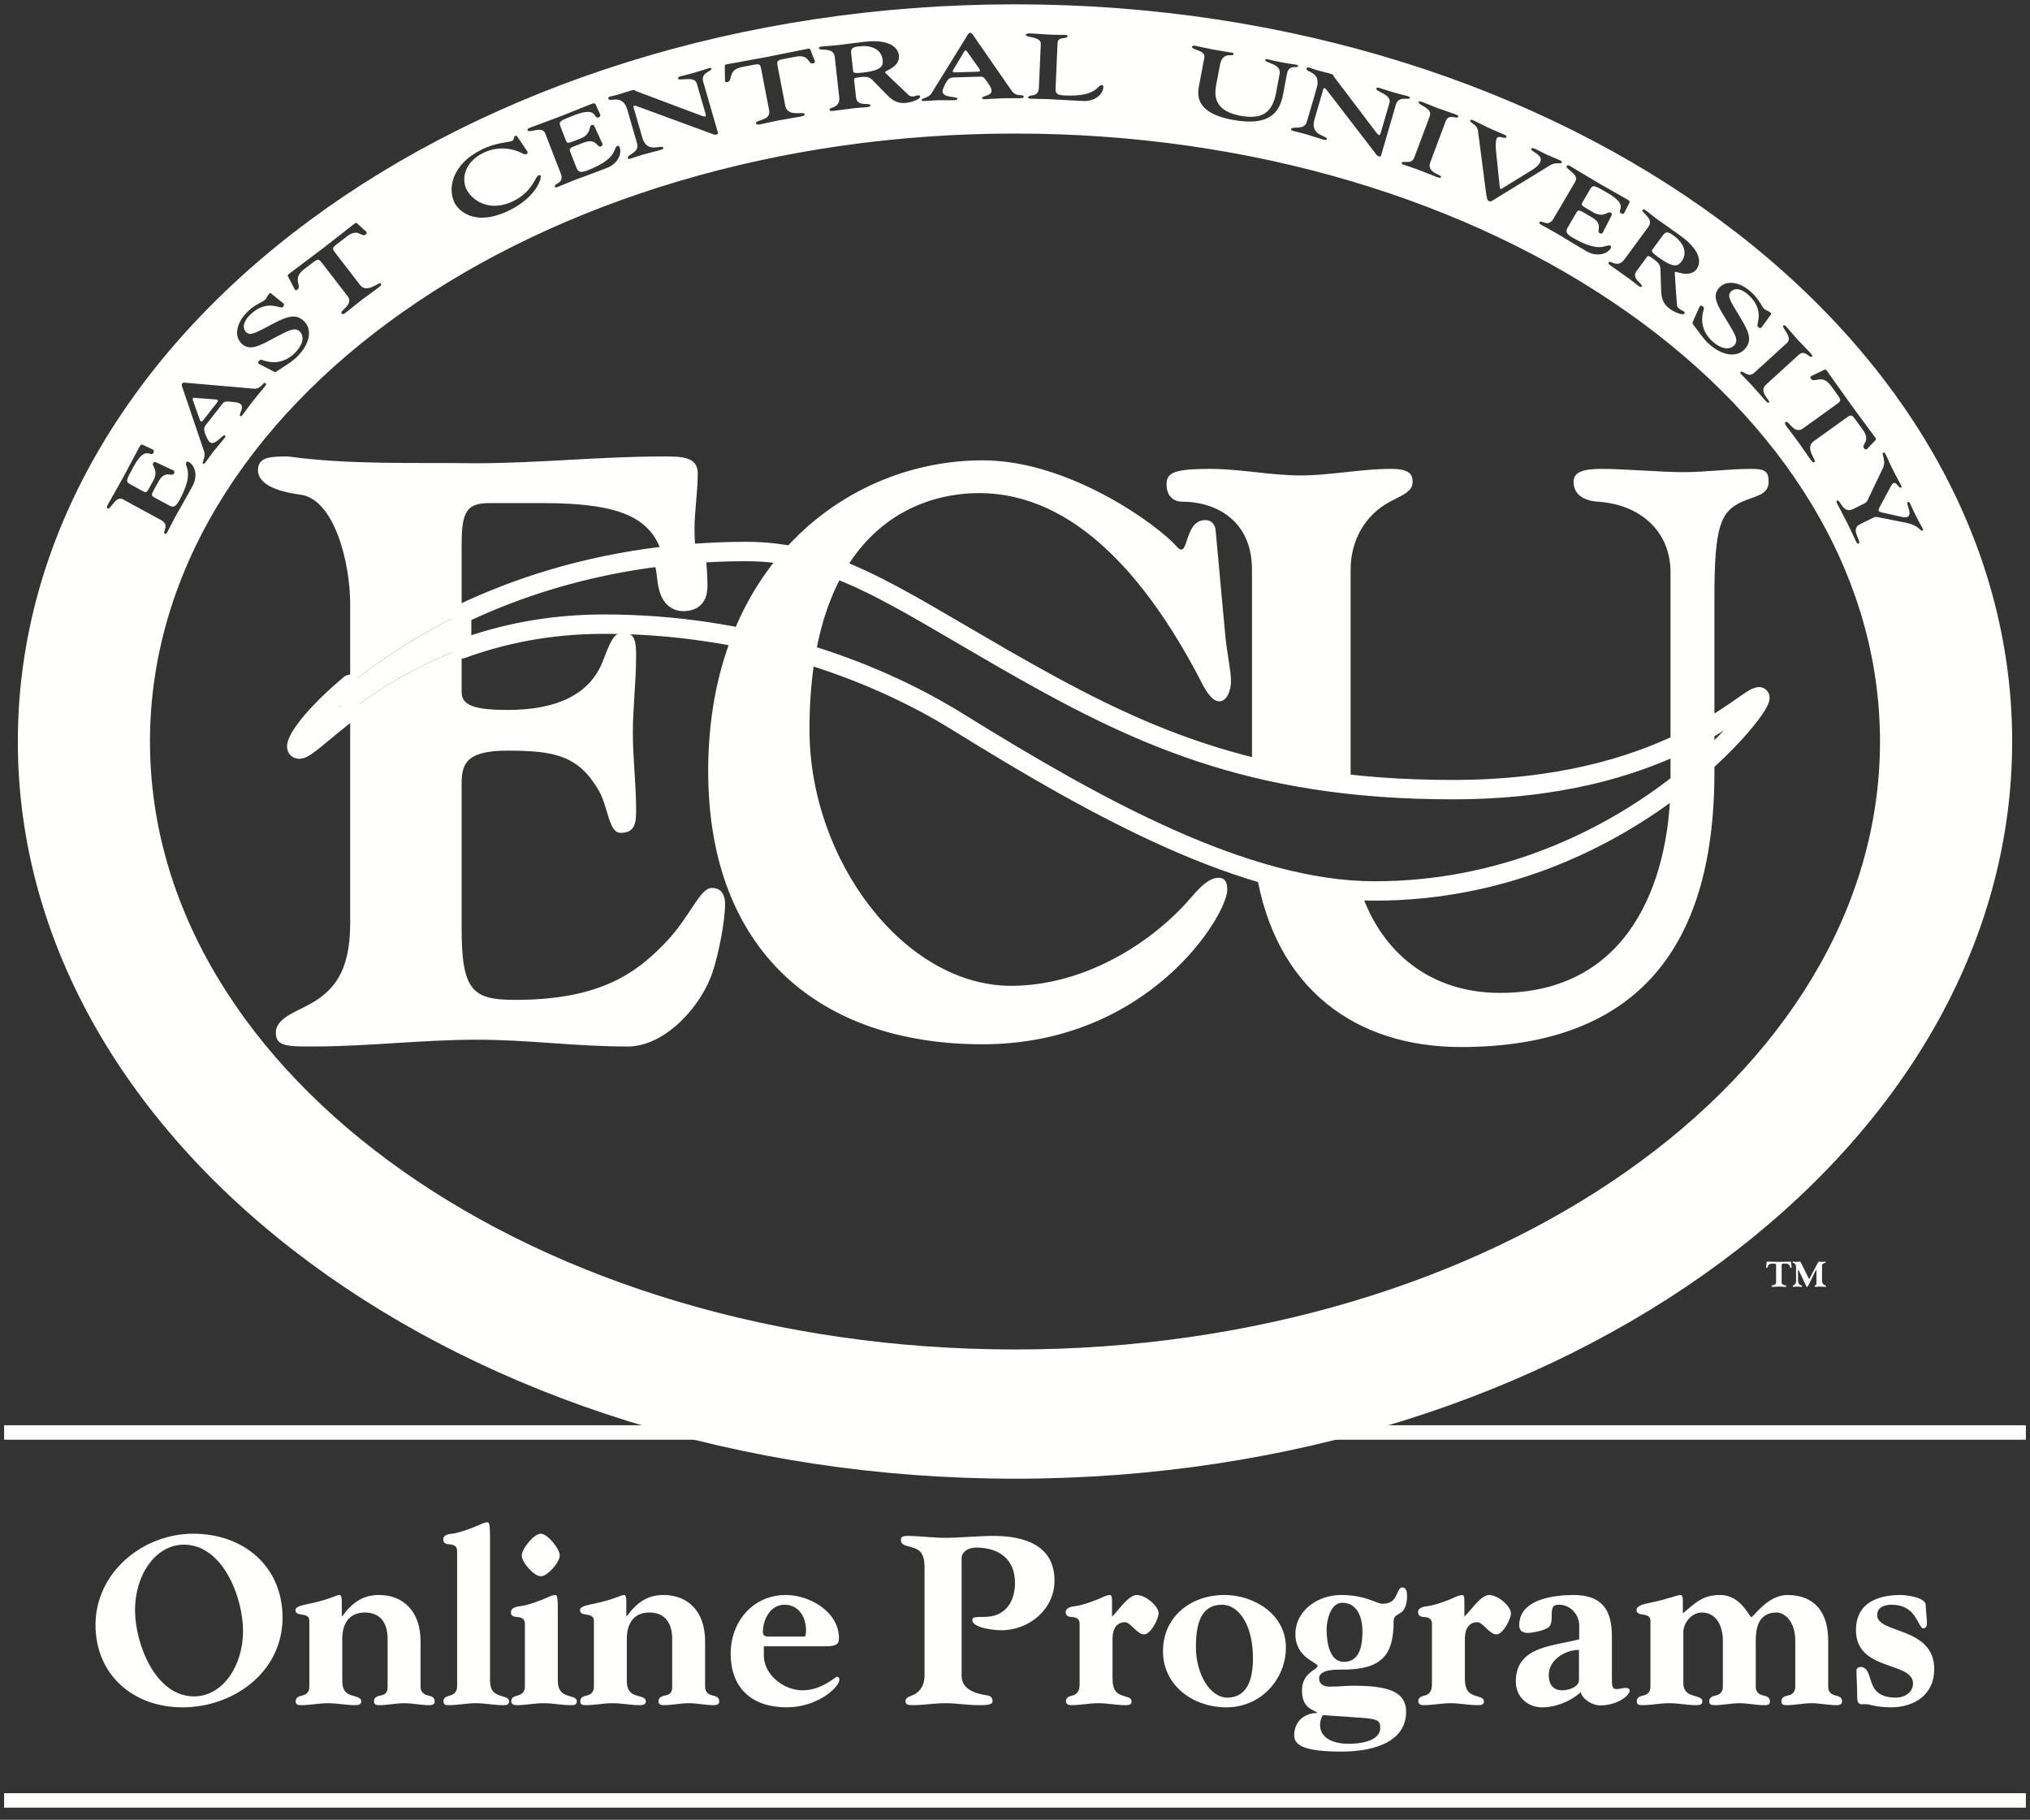 <?xml version="1.0" encoding="UTF-8"?> <svg xmlns="http://www.w3.org/2000/svg" width="135" height="121" viewBox="0 0 135 121"><rect x="0" y="0" width="135" height="121" fill="#333333" stroke="none"/><g fill="none" fill-rule="evenodd"><path fill="#FFFFFE" fill-rule="nonzero" d="M0.274,95.729 L0.274,94.767 L134.726,94.767 L134.726,95.729 L0.274,95.729 Z M0.274,120.194 L0.274,119.231 L134.726,119.231 L134.726,120.194 L0.274,120.194 Z"></path><path fill="#FFFFFE" d="M12.903 112.795C14.817 112.795 16.163 110.758 16.163 108.446 16.163 106.247 14.833 102.706 12.238 102.706 10.324 102.706 8.979 104.743 8.979 107.055 8.979 109.254 10.309 112.795 12.903 112.795zM12.854 101.978C16.179 101.978 18.789 104.129 18.789 107.557 18.789 111.195 15.513 113.523 12.141 113.523 8.817 113.523 6.352 111.324 6.352 108.042 6.352 104.565 9.481 101.978 12.854 101.978L12.854 101.978zM20.572 107.75C20.572 107.476 20.346 107.395 20.119 107.362 19.875 107.33 19.648 107.298 19.648 107.055 19.648 106.861 19.956 106.765 20.264 106.7 20.945 106.554 21.464 106.441 22.113 106.198 22.243 106.15 22.438 106.053 22.599 106.053 22.681 106.053 22.729 106.23 22.729 106.441L22.729 107.459 22.762 107.459C23.459 106.521 24.157 106.053 25.21 106.053 26.816 106.053 27.967 107.136 27.967 109.125L27.967 112.165C27.967 112.52 28.226 112.682 28.454 112.73 28.713 112.779 28.908 112.876 28.908 113.119 28.908 113.28 28.827 113.378 28.535 113.378 27.983 113.378 27.432 113.248 26.88 113.248 26.329 113.248 25.778 113.378 25.227 113.378 25 113.378 24.87 113.329 24.87 113.119 24.87 112.876 25.064 112.779 25.323 112.73 25.632 112.682 25.778 112.52 25.778 112.165L25.778 108.963C25.778 108.09 25.421 107.217 24.27 107.217 23.118 107.217 22.762 108.09 22.762 108.963L22.762 111.776C22.762 112.456 23.086 112.634 23.394 112.73 23.718 112.828 24.027 112.876 24.027 113.119 24.027 113.296 23.913 113.378 23.621 113.378 23.021 113.378 22.422 113.248 21.821 113.248 21.222 113.248 20.621 113.378 20.021 113.378 19.729 113.378 19.664 113.28 19.664 113.119 19.664 112.876 19.859 112.779 20.119 112.73 20.346 112.682 20.572 112.52 20.572 112.165L20.572 107.75M30.399 103.11C30.399 102.819 30.172 102.706 29.945 102.689 29.702 102.674 29.474 102.641 29.474 102.35 29.474 102.091 29.783 101.994 30.091 101.978 30.561 101.913 31.502 101.574 31.939 101.363 32.069 101.299 32.264 101.218 32.426 101.218 32.539 101.218 32.588 101.445 32.588 102.188L32.588 111.745C32.588 112.439 32.912 112.617 33.22 112.73 33.528 112.844 33.853 112.859 33.853 113.119 33.853 113.378 33.642 113.378 33.448 113.378 32.847 113.378 32.248 113.248 31.648 113.248 31.047 113.248 30.447 113.378 29.848 113.378 29.669 113.378 29.491 113.378 29.491 113.119 29.491 112.859 29.685 112.811 29.945 112.73 30.172 112.666 30.399 112.504 30.399 112.132L30.399 103.11M37.226 103.433C37.226 103.87 36.415 104.808 35.961 104.808 35.507 104.808 34.697 103.87 34.697 103.433 34.697 102.981 35.507 101.978 35.961 101.978 36.415 101.978 37.226 102.981 37.226 103.433zM34.907 107.945C34.907 107.654 34.68 107.54 34.453 107.524 34.015 107.492 33.982 107.379 33.982 107.185 33.982 106.926 34.291 106.829 34.599 106.796 35.069 106.748 36.009 106.408 36.447 106.198 36.577 106.134 36.772 106.053 36.933 106.053 37.063 106.053 37.096 106.279 37.096 107.023L37.096 111.745C37.096 112.439 37.42 112.617 37.729 112.73 38.036 112.844 38.361 112.859 38.361 113.119 38.361 113.378 38.15 113.378 37.955 113.378 37.356 113.378 36.756 113.248 36.156 113.248 35.555 113.248 34.956 113.378 34.355 113.378 34.08 113.378 33.999 113.248 33.999 113.119 33.999 112.859 34.194 112.795 34.453 112.73 34.68 112.666 34.907 112.504 34.907 112.132L34.907 107.945 34.907 107.945zM39.495 107.75C39.495 107.476 39.269 107.395 39.042 107.362 38.798 107.33 38.572 107.298 38.572 107.055 38.572 106.861 38.879 106.765 39.188 106.7 39.868 106.554 40.388 106.441 41.037 106.198 41.166 106.15 41.361 106.053 41.523 106.053 41.604 106.053 41.652 106.23 41.652 106.441L41.652 107.459 41.685 107.459C42.383 106.521 43.08 106.053 44.133 106.053 45.739 106.053 46.891 107.136 46.891 109.125L46.891 112.165C46.891 112.52 47.15 112.682 47.377 112.73 47.636 112.779 47.831 112.876 47.831 113.119 47.831 113.28 47.75 113.378 47.458 113.378 46.907 113.378 46.355 113.248 45.804 113.248 45.252 113.248 44.702 113.378 44.15 113.378 43.923 113.378 43.793 113.329 43.793 113.119 43.793 112.876 43.987 112.779 44.247 112.73 44.555 112.682 44.702 112.52 44.702 112.165L44.702 108.963C44.702 108.09 44.344 107.217 43.193 107.217 42.042 107.217 41.685 108.09 41.685 108.963L41.685 111.776C41.685 112.456 42.01 112.634 42.317 112.73 42.642 112.828 42.95 112.876 42.95 113.119 42.95 113.296 42.836 113.378 42.544 113.378 41.944 113.378 41.345 113.248 40.744 113.248 40.145 113.248 39.545 113.378 38.945 113.378 38.652 113.378 38.588 113.28 38.588 113.119 38.588 112.876 38.782 112.779 39.042 112.73 39.269 112.682 39.495 112.52 39.495 112.165L39.495 107.75M53.506 108.818C53.587 108.818 53.603 108.543 53.603 108.413 53.603 107.476 53.084 106.7 52.176 106.7 51.187 106.7 50.733 107.75 50.733 108.511 50.733 108.77 50.911 108.818 51.106 108.818L53.506 108.818zM50.798 109.465L50.798 110.079C50.798 111.34 52.111 112.391 53.36 112.391 54.657 112.391 55.549 111.486 55.662 111.486 55.743 111.486 55.825 111.582 55.825 111.663 55.825 112.213 54.333 113.523 52.322 113.523 50.035 113.523 48.592 112.278 48.592 109.949 48.592 107.831 50.068 106.053 52.257 106.053 53.83 106.053 55.792 107.152 55.792 108.931 55.792 109.303 55.647 109.465 54.901 109.465L50.798 109.465 50.798 109.465zM61.484 104.242C61.484 102.948 60.916 102.981 60.251 102.771 60.04 102.706 59.911 102.593 59.911 102.399 59.911 102.188 60.008 102.124 60.414 102.124 60.997 102.124 62.1 102.253 62.879 102.253 63.657 102.253 65.198 102.124 66.057 102.124 68.197 102.124 70.127 102.787 70.127 105.099 70.127 107.007 68.44 108.398 66.592 108.398 66.219 108.398 64.662 108.268 64.662 107.718 64.662 107.54 64.775 107.508 65.473 107.508 66.867 107.508 67.5 106.489 67.5 105.244 67.5 103.692 66.462 102.9 64.905 102.9 64.338 102.9 63.949 103.223 63.949 103.611L63.949 111.421C63.949 112.391 65.002 112.634 65.668 112.73 65.878 112.763 66.008 112.876 66.008 113.119 66.008 113.378 65.538 113.378 65.068 113.378 64.338 113.378 63.609 113.248 62.879 113.248 62.149 113.248 61.419 113.378 60.689 113.378 60.316 113.378 60.219 113.296 60.219 113.119 60.219 112.876 60.494 112.795 60.657 112.73 61.273 112.488 61.484 111.939 61.484 111.421L61.484 104.242M71.797 107.945C71.797 107.654 71.569 107.54 71.343 107.524 71.099 107.508 70.872 107.476 70.872 107.185 70.872 106.926 71.181 106.829 71.489 106.796 71.959 106.748 72.899 106.408 73.337 106.198 73.467 106.134 73.661 106.053 73.824 106.053 73.905 106.053 73.953 106.198 73.953 106.408L73.953 107.492C74.326 107.152 75.04 106.053 75.591 106.053 76.224 106.053 77.051 106.829 77.051 107.265 77.051 107.637 76.532 108.672 76.078 108.672 75.624 108.672 75.186 107.863 74.813 107.863 74.278 107.863 73.986 108.284 73.986 108.963L73.986 111.615C73.986 112.439 74.31 112.617 74.618 112.73 74.926 112.844 75.25 112.859 75.25 113.119 75.25 113.28 75.202 113.378 74.845 113.378 74.245 113.378 73.645 113.248 73.045 113.248 72.445 113.248 71.846 113.378 71.245 113.378 71.002 113.378 70.889 113.28 70.889 113.119 70.889 112.859 71.083 112.795 71.343 112.73 71.569 112.666 71.797 112.504 71.797 112.003L71.797 107.945M79.531 109.497C79.531 111.389 80.521 112.876 81.607 112.876 82.986 112.876 83.326 111.598 83.326 110.24 83.326 108.187 82.467 106.7 81.25 106.7 79.872 106.7 79.531 107.977 79.531 109.497zM85.515 109.545C85.515 111.647 83.861 113.523 81.558 113.523 79.353 113.523 77.342 112.084 77.342 109.788 77.342 107.573 79.093 106.053 81.445 106.053 83.342 106.053 85.515 107.298 85.515 109.545L85.515 109.545zM89.261 106.57C88.483 106.57 88.223 107.75 88.223 108.333 88.223 109.335 88.466 110.499 89.375 110.499 90.461 110.499 90.607 109.335 90.607 108.478 90.607 107.605 90.299 106.57 89.261 106.57zM87.963 114.04C87.866 114.234 87.786 114.445 87.786 114.671 87.786 115.673 88.839 115.948 89.683 115.948 90.38 115.948 91.791 115.803 91.791 114.881 91.791 114.428 91.661 114.299 90.542 114.218L87.963 114.04zM87.623 110.758C87.623 110.548 86.148 110.208 86.148 108.672 86.148 107.039 87.688 106.053 89.18 106.053 90.834 106.053 91.547 106.635 91.92 106.635 92.455 106.635 92.683 106.424 92.828 106.134 92.975 105.859 93.04 105.551 93.25 105.551 93.526 105.551 93.574 105.843 93.574 106.15 93.574 106.473 93.493 106.958 93.234 107.168 92.958 107.395 92.683 107.411 92.683 107.767 92.683 108.413 92.618 108.931 92.488 109.351 92.017 110.887 90.477 111.017 89.067 111.017 88.775 111.017 87.721 111.017 87.721 111.598 87.721 111.954 88.012 112.148 88.401 112.148 88.937 112.148 89.65 112.084 89.926 112.084 92.147 112.084 93.509 112.391 93.509 113.814 93.509 116.029 90.931 116.466 89.212 116.466 86.975 116.466 86.066 116.126 86.066 115.399 86.066 114.38 86.828 113.895 87.623 113.895 87.364 113.668 86.585 113.62 86.585 112.407 86.585 111.178 87.623 111.049 87.623 110.758L87.623 110.758zM95.228 107.945C95.228 107.654 95.001 107.54 94.774 107.524 94.531 107.508 94.304 107.476 94.304 107.185 94.304 106.926 94.612 106.829 94.92 106.796 95.391 106.748 96.331 106.408 96.769 106.198 96.899 106.134 97.093 106.053 97.255 106.053 97.336 106.053 97.385 106.198 97.385 106.408L97.385 107.492C97.758 107.152 98.471 106.053 99.022 106.053 99.655 106.053 100.482 106.829 100.482 107.265 100.482 107.637 99.963 108.672 99.509 108.672 99.055 108.672 98.618 107.863 98.244 107.863 97.709 107.863 97.418 108.284 97.418 108.963L97.418 111.615C97.418 112.439 97.742 112.617 98.05 112.73 98.358 112.844 98.682 112.859 98.682 113.119 98.682 113.28 98.634 113.378 98.277 113.378 97.677 113.378 97.077 113.248 96.477 113.248 95.877 113.248 95.277 113.378 94.677 113.378 94.434 113.378 94.32 113.28 94.32 113.119 94.32 112.859 94.515 112.795 94.774 112.73 95.001 112.666 95.228 112.504 95.228 112.003L95.228 107.945M105.006 109.707C104.098 109.69 102.996 110.37 102.996 111.373 102.996 111.97 103.255 112.391 103.903 112.391 104.26 112.391 105.006 112.197 105.006 111.712L105.006 109.707zM107.195 111.663C107.195 112.084 107.212 112.31 107.503 112.31 107.698 112.31 107.941 112.229 108.087 112.229 108.265 112.229 108.379 112.278 108.379 112.424 108.379 112.714 107.585 113.394 106.417 113.394 105.914 113.394 105.266 113.022 105.119 112.52 104.455 113.119 103.465 113.523 102.558 113.523 101.568 113.523 100.806 112.811 100.806 111.809 100.806 109.432 103.319 109.465 105.022 108.995L105.022 108.09C105.022 107.346 104.422 106.7 103.693 106.7 103.271 106.7 103.19 106.829 103.19 107.459 103.19 107.685 103.19 107.928 103.06 108.122 102.866 108.398 101.909 108.575 101.617 108.575 101.309 108.575 101.033 108.478 101.033 108.057 101.033 106.295 103.434 106.053 104.65 106.053 106.531 106.053 107.195 107.039 107.195 108.801L107.195 111.663 107.195 111.663zM109.758 107.75C109.758 107.476 109.53 107.395 109.303 107.362 109.06 107.33 108.833 107.298 108.833 107.039 108.833 106.829 109.141 106.7 109.449 106.635 110.811 106.343 110.909 106.263 111.298 106.166 111.427 106.134 111.622 106.053 111.785 106.053 111.865 106.053 111.914 106.215 111.914 106.424L111.914 107.282C112.773 106.538 113.26 106.053 114.395 106.053 115.79 106.053 116.325 107.524 116.471 107.524 116.601 107.524 117.557 106.053 118.855 106.053 120.654 106.053 121.579 107.168 121.579 109.093L121.579 112.165C121.579 112.52 121.822 112.682 122.049 112.73 122.308 112.779 122.503 112.876 122.503 113.119 122.503 113.28 122.406 113.378 122.13 113.378 121.579 113.378 121.028 113.248 120.476 113.248 119.924 113.248 119.373 113.378 118.822 113.378 118.563 113.378 118.465 113.313 118.465 113.119 118.465 112.876 118.66 112.779 118.92 112.73 119.146 112.698 119.39 112.52 119.39 112.165L119.39 109.093C119.39 107.75 118.627 107.217 118.157 107.217 116.909 107.217 116.762 108.3 116.762 109.093L116.762 112.165C116.762 112.52 117.022 112.682 117.249 112.73 117.509 112.779 117.703 112.876 117.703 113.119 117.703 113.313 117.622 113.378 117.33 113.378 116.779 113.378 116.228 113.248 115.676 113.248 115.125 113.248 114.574 113.378 114.022 113.378 113.763 113.378 113.666 113.313 113.666 113.119 113.666 112.876 113.86 112.779 114.119 112.73 114.347 112.682 114.574 112.52 114.574 112.165L114.574 109.093C114.574 108.22 114.217 107.217 113.163 107.217 112.514 107.217 111.946 107.896 111.946 108.527L111.946 111.906C111.946 112.456 112.271 112.634 112.579 112.73 112.903 112.828 113.211 112.876 113.211 113.119 113.211 113.296 113.114 113.378 112.806 113.378 112.206 113.378 111.606 113.248 111.006 113.248 110.406 113.248 109.806 113.378 109.206 113.378 108.947 113.378 108.849 113.313 108.849 113.119 108.849 112.876 109.044 112.779 109.303 112.73 109.53 112.682 109.758 112.52 109.758 112.165L109.758 107.75M126.41 106.053C126.767 106.053 128.064 106.215 128.064 106.715 128.064 106.958 128.145 107.685 128.145 107.912 128.145 108.09 128.113 108.268 127.886 108.268 127.74 108.268 127.61 107.863 127.318 107.443 127.027 107.023 126.572 106.7 125.794 106.7 125.324 106.7 124.837 106.861 124.837 107.395 124.837 108.64 128.632 108.139 128.632 110.984 128.632 112.682 127.318 113.523 125.745 113.523 125.275 113.523 124.805 113.458 124.513 113.394 124.303 113.329 124.173 113.313 124.059 113.313 123.945 113.313 123.865 113.313 123.767 113.313 123.556 113.313 123.508 113.07 123.508 112.828 123.508 112.067 123.459 111.518 123.459 111.049 123.459 110.936 123.605 110.839 123.718 110.839 124.221 110.839 124.27 111.356 124.464 111.89 124.659 112.424 125.016 112.876 126.102 112.876 126.637 112.876 127.221 112.537 127.221 111.939 127.221 110.451 123.427 111.146 123.427 108.398 123.427 106.586 124.854 106.053 126.41 106.053M119.147 84.272C119.147 84.279 119.144 84.286 119.139 84.293 119.135 84.299 119.122 84.302 119.101 84.302 119.075 84.302 119.06 84.292 119.055 84.272 119.027 84.17 118.988 84.102 118.941 84.068 118.894 84.033 118.804 84.016 118.671 84.016 118.593 84.016 118.542 84.024 118.518 84.04 118.495 84.055 118.484 84.085 118.484 84.13L118.484 85.242C118.484 85.313 118.502 85.362 118.537 85.391 118.573 85.421 118.635 85.446 118.72 85.468 118.752 85.476 118.772 85.483 118.781 85.489 118.791 85.496 118.795 85.509 118.795 85.529 118.795 85.552 118.778 85.564 118.741 85.564 118.698 85.564 118.626 85.561 118.524 85.555 118.423 85.55 118.349 85.547 118.301 85.547 118.252 85.547 118.177 85.55 118.074 85.555 117.972 85.561 117.903 85.564 117.865 85.564 117.825 85.564 117.804 85.552 117.804 85.529 117.804 85.502 117.828 85.482 117.875 85.468 117.962 85.443 118.025 85.418 118.061 85.391 118.097 85.365 118.115 85.315 118.115 85.242L118.115 84.13C118.115 84.081 118.101 84.05 118.072 84.036 118.043 84.023 117.998 84.016 117.935 84.016 117.801 84.016 117.71 84.032 117.66 84.064 117.612 84.094 117.573 84.161 117.545 84.262 117.536 84.289 117.521 84.302 117.499 84.302 117.48 84.302 117.468 84.299 117.461 84.294 117.455 84.289 117.452 84.281 117.452 84.272 117.452 84.269 117.453 84.265 117.453 84.257 117.454 84.25 117.455 84.237 117.457 84.221L117.482 83.943C117.487 83.917 117.493 83.9 117.503 83.895 117.513 83.889 117.538 83.886 117.578 83.886 117.636 83.886 117.752 83.889 117.925 83.895 118.098 83.9 118.225 83.903 118.308 83.903 118.381 83.903 118.503 83.9 118.672 83.895 118.842 83.889 118.964 83.886 119.036 83.886 119.066 83.886 119.086 83.89 119.095 83.898 119.106 83.906 119.112 83.925 119.116 83.955L119.141 84.221C119.143 84.232 119.144 84.242 119.145 84.25 119.146 84.259 119.147 84.266 119.147 84.272M119.588 84.428C119.579 84.428 119.574 84.449 119.574 84.49L119.574 85.14C119.574 85.307 119.645 85.416 119.788 85.468 119.826 85.481 119.844 85.501 119.844 85.529 119.844 85.552 119.825 85.564 119.785 85.564 119.747 85.564 119.702 85.561 119.647 85.555 119.595 85.55 119.561 85.547 119.547 85.547 119.504 85.547 119.452 85.55 119.39 85.555 119.33 85.561 119.288 85.564 119.264 85.564 119.232 85.564 119.216 85.551 119.216 85.524 119.216 85.503 119.229 85.484 119.255 85.468 119.326 85.429 119.375 85.39 119.401 85.351 119.428 85.313 119.442 85.255 119.442 85.178L119.442 84.272C119.442 84.116 119.39 84.019 119.288 83.982 119.232 83.965 119.204 83.945 119.204 83.922 119.204 83.898 119.217 83.886 119.242 83.886 119.258 83.886 119.291 83.889 119.339 83.895 119.389 83.9 119.428 83.903 119.456 83.903 119.485 83.903 119.522 83.9 119.563 83.895 119.605 83.889 119.64 83.886 119.67 83.886 119.713 83.886 119.74 83.899 119.752 83.923L120.286 85.006C120.298 85.033 120.306 85.046 120.311 85.046 120.317 85.046 120.328 85.029 120.344 84.995L120.91 83.93C120.925 83.901 120.945 83.886 120.972 83.886 120.994 83.886 121.028 83.889 121.071 83.895 121.116 83.9 121.152 83.903 121.181 83.903 121.207 83.903 121.244 83.9 121.289 83.895 121.334 83.889 121.366 83.886 121.385 83.886 121.406 83.886 121.417 83.896 121.417 83.915 121.417 83.944 121.389 83.967 121.332 83.982 121.267 84.004 121.223 84.026 121.202 84.051 121.181 84.075 121.17 84.122 121.17 84.191L121.17 85.074C121.17 85.207 121.186 85.298 121.217 85.347 121.249 85.396 121.305 85.436 121.385 85.468 121.426 85.483 121.446 85.503 121.446 85.529 121.446 85.552 121.419 85.564 121.367 85.564 121.35 85.564 121.306 85.561 121.234 85.555 121.162 85.55 121.104 85.547 121.06 85.547 121.008 85.547 120.946 85.55 120.876 85.555 120.807 85.561 120.765 85.564 120.751 85.564 120.725 85.564 120.704 85.561 120.688 85.554 120.675 85.549 120.668 85.539 120.668 85.526 120.668 85.507 120.674 85.494 120.687 85.486 120.701 85.478 120.712 85.472 120.721 85.468 120.748 85.457 120.767 85.438 120.78 85.41 120.794 85.382 120.8 85.34 120.8 85.284L120.8 84.479C120.8 84.442 120.796 84.423 120.786 84.423 120.776 84.423 120.756 84.457 120.726 84.525L120.252 85.48C120.225 85.537 120.2 85.565 120.178 85.565 120.157 85.565 120.133 85.538 120.107 85.485L119.637 84.495C119.617 84.45 119.601 84.428 119.588 84.428M63.656 4.81L64.885 4.774C65.047 4.769 65.174 4.771 65.173 4.71 65.169 4.624 65.113 4.559 65.066 4.486L64.293 3.4C64.238 3.353 64.264 3.352 64.219 3.353 64.201 3.354 64.165 3.361 64.121 3.429L63.459 4.534C63.415 4.61 63.364 4.677 63.366 4.763 63.368 4.825 63.494 4.815 63.656 4.81M13.254 27.815C13.285 27.896 13.304 27.98 13.372 28.033 13.422 28.071 13.494 27.968 13.594 27.84L14.35 26.874C14.449 26.746 14.532 26.65 14.484 26.613 14.416 26.56 14.329 26.561 14.244 26.552L12.911 26.451C12.839 26.464 12.855 26.443 12.828 26.478 12.817 26.493 12.799 26.525 12.825 26.602L13.254 27.815M57.356 4.828C58.721 4.678 58.737 4.331 58.697 3.971 58.63 3.375 58.078 2.979 57.171 3.08 56.839 3.116 56.562 3.147 56.602 3.512L56.737 4.742C56.754 4.894 57.087 4.858 57.356 4.828"></path><path fill="#FFFFFE" d="M126.796,34.767 L124.904,34.389 C124.753,34.363 124.703,34.358 124.505,34.456 L123.685,34.863 C122.993,35.207 123.867,36.01 123.586,36.15 C123.526,36.18 123.459,36.061 123.391,35.924 C123.359,35.86 123.317,35.72 122.814,34.712 C122.451,33.987 122.313,33.763 122.2,33.538 C122.135,33.409 122.102,33.315 122.15,33.29 C122.399,33.167 122.536,34.196 123.235,33.849 L123.949,33.495 C124.13,33.404 124.158,33.35 124.231,33.193 L125.223,31.111 C125.462,30.599 125.079,30.176 125.255,30.089 C125.321,30.056 125.369,30.152 125.462,30.338 C125.534,30.483 125.609,30.688 125.811,31.09 C125.98,31.429 126.153,31.775 126.421,32.257 C126.482,32.367 126.451,32.413 126.417,32.43 C126.291,32.492 126.114,32.027 125.926,32.119 C125.877,32.144 125.819,32.193 125.73,32.358 L125.069,33.592 C124.952,33.811 124.91,33.904 124.94,33.968 C124.964,34.015 125.037,34.051 125.206,34.087 L126.481,34.37 C126.745,34.431 126.817,34.384 126.856,34.365 C127.219,34.184 126.707,33.463 126.877,33.378 C126.932,33.351 126.988,33.393 127.036,33.49 C127.089,33.595 127.152,33.776 127.361,34.194 C127.667,34.807 127.733,34.885 127.846,35.111 C127.898,35.216 127.897,35.267 127.859,35.286 C127.709,35.359 127.638,34.942 126.796,34.767 Z M67.499,89.728 C35.728,89.728 9.974,71.63 9.974,49.304 C9.974,26.978 35.728,8.88 67.499,8.88 C99.27,8.88 125.025,26.978 125.025,49.304 C125.025,71.63 99.27,89.728 67.499,89.728 Z M7.152,33.803 C7.104,33.777 7.095,33.69 7.156,33.58 C7.333,33.256 7.666,32.698 8.328,31.488 C8.635,30.928 8.912,30.369 9.294,29.674 C9.348,29.571 9.434,29.544 9.482,29.571 L10.034,29.83 C10.108,29.861 10.307,29.918 10.209,30.099 C10.005,30.471 9.712,29.511 8.876,31.037 C8.352,31.994 8.34,32.029 8.713,32.23 L9.468,32.642 C9.7,32.768 9.738,32.789 9.924,32.449 L10.197,31.951 C10.569,31.27 10.085,30.977 10.171,30.818 C10.202,30.763 10.239,30.67 10.389,30.741 L11.379,31.209 C11.454,31.239 11.674,31.297 11.57,31.487 C11.432,31.739 10.981,31.208 10.532,32.03 L10.211,32.614 C10.012,32.978 10.094,32.982 10.407,33.152 L11.097,33.528 C11.432,33.71 11.608,33.847 11.921,33.278 C12.993,31.317 12.226,31.043 12.39,30.743 C12.408,30.711 12.454,30.664 12.557,30.721 C12.977,30.949 13.164,31.657 12.809,32.305 C12.153,33.507 11.871,33.969 11.653,34.365 C11.52,34.61 11.36,34.954 11.122,35.389 C11.066,35.491 11.013,35.524 10.981,35.506 C10.733,35.371 11.353,34.929 10.694,34.571 L8.17,33.197 C7.685,32.933 7.368,33.921 7.152,33.803 Z M12.118,25.503 C12.167,25.439 12.189,25.433 12.406,25.454 L16.871,25.843 C17.394,25.883 17.504,25.353 17.664,25.477 C17.747,25.542 17.687,25.598 17.537,25.789 C17.337,26.045 17.168,26.222 16.801,26.691 C16.556,27.003 16.37,27.281 16.208,27.486 C16.108,27.614 16.046,27.714 15.978,27.662 C15.838,27.553 16.285,27.089 15.99,26.859 C15.884,26.777 15.758,26.758 15.565,26.734 C15.004,26.675 14.928,26.673 14.784,26.858 L13.688,28.257 C13.594,28.377 13.497,28.542 13.688,28.954 C13.746,29.079 13.838,29.31 13.954,29.401 C14.304,29.672 14.827,28.845 14.957,28.947 C15.059,29.026 14.853,29.219 14.736,29.369 C14.559,29.595 14.372,29.793 14.194,30.021 C14.028,30.234 13.886,30.455 13.724,30.661 C13.647,30.76 13.568,30.882 13.505,30.833 C13.393,30.746 13.706,30.406 13.573,30.018 L12.148,25.813 C12.11,25.702 12.046,25.595 12.118,25.503 Z M16.473,20.717 C17.004,20.203 17.444,20.11 17.638,19.923 C17.722,19.841 17.815,19.613 17.9,19.531 C17.997,19.438 18.041,19.522 18.152,19.611 L18.798,20.13 C18.906,20.215 18.937,20.286 18.795,20.425 C18.646,20.569 17.752,19.845 16.638,20.925 C16.21,21.339 16.081,21.789 16.368,22.083 C16.655,22.378 17.068,22.089 18.188,21.509 C19.083,21.043 19.694,20.817 20.238,21.376 C20.799,21.951 20.584,22.92 19.736,23.742 C19.34,24.125 18.907,24.34 18.476,24.646 C18.288,24.777 18.26,24.736 18.125,24.662 L17.338,24.254 C17.259,24.211 17.069,24.147 17.231,23.99 C17.335,23.889 17.386,23.917 17.468,23.949 C18.086,24.169 18.878,24.18 19.597,23.484 C20.102,22.994 20.286,22.407 19.943,22.055 C19.579,21.681 19.115,22.02 17.767,22.719 C17.048,23.091 16.499,23.29 16.049,22.828 C15.556,22.323 15.714,21.451 16.473,20.717 Z M19.202,18.221 C19.869,17.71 20.364,17.362 21.41,16.561 C22.456,15.76 22.92,15.373 23.587,14.862 C23.694,14.78 23.746,14.849 23.791,14.891 L24.214,15.278 C24.274,15.325 24.498,15.454 24.312,15.597 C24.026,15.816 23.84,15.102 23.031,15.752 L22.422,16.218 C22.128,16.444 22.074,16.523 22.254,16.756 L23.947,18.952 C24.407,19.55 25.215,18.707 25.32,18.843 C25.411,18.959 25.257,19.054 25.048,19.214 C24.762,19.433 24.51,19.594 24.031,19.963 C23.55,20.33 23.328,20.531 23.043,20.75 C22.913,20.849 22.795,20.948 22.713,20.84 C22.567,20.651 23.556,20.264 23.111,19.685 L21.374,17.431 C21.194,17.198 21.103,17.228 20.81,17.453 L20.208,17.914 C19.399,18.534 20.104,19.006 19.782,19.253 C19.631,19.368 19.592,19.229 19.558,19.155 L19.177,18.426 C19.148,18.371 19.095,18.303 19.202,18.221 Z M32.051,9.936 C33.032,9.454 33.822,9.484 34.065,9.364 C34.218,9.289 34.138,9.104 34.251,9.047 C34.292,9.028 34.351,9.005 34.365,9.033 L35.026,10.006 C35.061,10.058 35.156,10.168 35.018,10.235 C34.889,10.299 34.775,10.212 34.682,10.168 C34.017,9.838 33.068,9.711 32.127,10.172 C30.936,10.756 30.66,11.848 31.023,12.585 C31.405,13.36 32.59,14.13 34.139,13.371 C35.396,12.755 35.591,11.764 35.802,11.66 C35.843,11.64 35.929,11.633 35.945,11.666 C36.054,11.885 35.605,13.137 33.878,13.984 C31.502,15.149 30.444,13.921 30.229,13.486 C29.773,12.562 30.009,10.938 32.051,9.936 Z M35.23,8.495 C35.576,8.362 36.191,8.151 37.48,7.653 C38.078,7.423 38.651,7.174 39.392,6.889 C39.501,6.847 39.582,6.881 39.603,6.932 L39.856,7.485 C39.893,7.556 40.008,7.728 39.815,7.803 C39.418,7.956 39.817,7.034 38.19,7.661 C37.171,8.055 37.139,8.074 37.292,8.468 L37.603,9.268 C37.699,9.514 37.714,9.554 38.077,9.413 L38.607,9.209 C39.332,8.929 39.152,8.394 39.321,8.328 C39.381,8.306 39.469,8.259 39.537,8.41 L39.991,9.404 C40.029,9.475 40.159,9.662 39.956,9.739 C39.686,9.844 39.687,9.147 38.811,9.485 L38.188,9.725 C37.8,9.875 37.861,9.931 37.989,10.262 L38.273,10.993 C38.411,11.348 38.457,11.566 39.063,11.332 C41.153,10.526 40.744,9.823 41.064,9.699 C41.098,9.686 41.163,9.68 41.206,9.789 C41.379,10.234 41.064,10.895 40.373,11.162 C39.092,11.656 38.578,11.828 38.157,11.992 C37.896,12.092 37.551,12.251 37.088,12.43 C36.978,12.472 36.916,12.463 36.903,12.429 C36.801,12.166 37.561,12.227 37.29,11.531 L36.252,8.857 C36.052,8.343 35.172,8.893 35.083,8.664 C35.063,8.612 35.112,8.54 35.23,8.495 Z M40.572,6.418 C40.737,6.371 40.9,6.349 41.065,6.302 C41.291,6.237 41.51,6.149 41.97,6.017 C42.248,5.937 42.155,6.008 42.344,6.075 L46.584,7.669 C46.721,7.719 46.845,7.76 46.898,7.745 C46.949,7.731 46.946,7.654 46.904,7.507 L46.337,5.547 C46.182,5.01 45.153,5.421 45.098,5.227 C45.086,5.185 45.095,5.119 45.207,5.086 C45.347,5.047 45.605,4.998 46.204,4.826 C46.751,4.669 47.048,4.558 47.126,4.536 C47.291,4.488 47.308,4.547 47.313,4.565 C47.365,4.741 46.585,4.812 46.764,5.43 L47.718,8.733 C47.757,8.863 47.77,8.91 47.665,8.94 C47.544,8.974 47.49,8.951 47.416,8.922 L42.355,7.06 C42.282,7.03 42.22,7.016 42.177,7.028 C42.125,7.043 42.12,7.089 42.135,7.142 L42.714,9.145 C43.04,10.275 44.036,9.555 44.116,9.832 C44.14,9.915 43.921,9.971 43.808,10.003 C43.383,10.126 43.081,10.186 42.777,10.274 C42.499,10.353 42.272,10.445 42.037,10.511 C41.942,10.539 41.777,10.619 41.748,10.518 C41.679,10.283 42.544,10.15 42.37,9.549 L41.723,7.312 C41.397,6.182 40.536,6.844 40.453,6.56 C40.438,6.508 40.468,6.448 40.572,6.418 Z M48.315,4.278 C49.141,4.119 49.74,4.029 51.035,3.781 C52.33,3.532 52.919,3.394 53.745,3.236 C53.878,3.21 53.893,3.295 53.915,3.354 L54.118,3.889 C54.15,3.956 54.293,4.173 54.063,4.218 C53.708,4.285 53.863,3.563 52.847,3.782 L52.093,3.927 C51.729,3.997 51.646,4.044 51.703,4.334 L52.228,7.053 C52.37,7.793 53.472,7.4 53.504,7.569 C53.532,7.713 53.351,7.729 53.094,7.779 C52.739,7.847 52.442,7.879 51.847,7.993 C51.253,8.107 50.965,8.187 50.609,8.255 C50.451,8.285 50.301,8.321 50.275,8.188 C50.23,7.954 51.287,8.05 51.149,7.335 L50.611,4.542 C50.556,4.253 50.461,4.24 50.097,4.31 L49.351,4.454 C48.349,4.646 48.768,5.383 48.369,5.459 C48.182,5.495 48.21,5.353 48.212,5.271 L48.2,4.449 C48.199,4.388 48.182,4.303 48.315,4.278 Z M54.646,3.092 C55.06,3.047 55.134,3.064 55.699,3.001 C56.302,2.935 56.909,2.843 57.51,2.777 C59.476,2.561 59.751,3.4 59.782,3.679 C59.825,4.069 59.59,4.323 59.346,4.498 C59.101,4.666 58.847,4.75 58.854,4.811 C58.858,4.848 59.719,5.647 60.451,6.343 C60.542,6.432 60.711,6.413 60.784,6.405 C60.873,6.395 60.96,6.349 61.049,6.339 C61.131,6.33 61.188,6.361 61.194,6.41 C61.214,6.598 60.636,6.797 60.277,6.837 C59.568,6.915 59.239,6.563 58.921,6.241 L58.059,5.361 C57.824,5.116 57.656,5.079 57.207,5.128 C56.731,5.18 56.79,5.217 56.814,5.43 L56.93,6.485 C57.003,7.136 57.864,6.789 57.888,7.007 C57.895,7.062 57.827,7.107 57.62,7.13 C57.467,7.147 57.222,7.149 56.845,7.19 C56.359,7.244 55.914,7.317 55.465,7.367 C55.366,7.377 55.179,7.416 55.167,7.295 C55.143,7.1 55.894,7.221 55.809,6.453 L55.513,3.774 C55.437,3.091 54.483,3.425 54.459,3.206 C54.452,3.145 54.538,3.104 54.646,3.092 Z M61.961,6.184 L64.299,2.407 C64.36,2.307 64.402,2.189 64.519,2.186 C64.601,2.183 64.619,2.195 64.741,2.375 L67.291,6.052 C67.592,6.478 68.072,6.225 68.079,6.427 C68.082,6.531 68.001,6.521 67.756,6.529 C67.431,6.538 67.187,6.52 66.591,6.538 C66.193,6.55 65.86,6.584 65.598,6.591 C65.436,6.597 65.318,6.613 65.316,6.526 C65.311,6.349 65.954,6.397 65.943,6.024 C65.939,5.889 65.873,5.781 65.769,5.619 C65.456,5.149 65.409,5.089 65.175,5.096 L63.396,5.149 C63.242,5.153 63.053,5.183 62.858,5.594 C62.799,5.719 62.678,5.936 62.682,6.084 C62.694,6.524 63.668,6.397 63.673,6.563 C63.677,6.691 63.396,6.657 63.206,6.663 C62.916,6.671 62.645,6.654 62.355,6.663 C62.086,6.671 61.824,6.703 61.562,6.711 C61.435,6.715 61.292,6.731 61.289,6.651 C61.285,6.511 61.746,6.534 61.961,6.184 Z M68.514,2.221 C68.875,2.236 69.397,2.284 69.741,2.298 C70.507,2.331 70.617,2.312 70.76,2.318 C70.95,2.326 70.996,2.334 70.992,2.407 C70.982,2.64 70.352,2.385 70.33,2.851 L70.206,5.722 C70.189,6.102 70.143,6.32 70.792,6.348 C73.031,6.445 72.94,5.638 73.283,5.653 C73.32,5.655 73.382,5.675 73.376,5.792 C73.356,6.27 72.802,6.748 72.062,6.716 C70.689,6.656 70.149,6.608 69.698,6.589 C69.418,6.578 69.038,6.585 68.542,6.564 C68.424,6.558 68.372,6.525 68.374,6.489 C68.385,6.207 69.057,6.567 69.089,5.821 L69.216,2.924 C69.238,2.404 68.211,2.526 68.222,2.312 C68.223,2.257 68.325,2.212 68.514,2.221 Z M79.477,3.043 C79.591,3.065 80.253,3.214 80.697,3.297 C81.15,3.381 81.785,3.476 81.953,3.507 C82.033,3.522 82.043,3.574 82.035,3.609 C81.996,3.815 81.31,3.356 81.126,4.343 L80.879,5.65 C80.705,6.572 80.916,7.403 82.507,7.701 C84.273,8.031 84.683,7.123 84.875,6.105 L85.098,4.913 C85.229,4.22 84.102,4.202 84.143,3.986 C84.16,3.889 84.306,3.947 84.422,3.969 C84.676,4.029 84.914,4.086 85.163,4.133 C85.456,4.188 85.734,4.227 86.18,4.299 C86.286,4.318 86.337,4.34 86.325,4.406 C86.295,4.569 85.713,4.236 85.585,4.916 L85.328,6.277 C85.099,7.5 84.401,8.423 81.951,7.964 C80.29,7.653 79.502,6.964 79.721,5.795 L80.091,3.832 C80.188,3.314 79.229,3.334 79.273,3.105 C79.286,3.027 79.406,3.031 79.477,3.043 Z M86.89,4.551 C86.905,4.497 86.961,4.463 87.067,4.493 C87.23,4.541 87.38,4.609 87.545,4.657 C87.77,4.723 88.003,4.765 88.463,4.897 C88.739,4.977 88.624,4.989 88.747,5.146 L91.48,8.751 C91.568,8.866 91.652,8.966 91.704,8.981 C91.755,8.997 91.794,8.931 91.837,8.785 L92.407,6.824 C92.562,6.289 91.474,6.088 91.531,5.894 C91.543,5.853 91.585,5.802 91.699,5.835 C91.838,5.875 92.082,5.97 92.681,6.145 C93.228,6.303 93.538,6.367 93.615,6.39 C93.781,6.437 93.763,6.496 93.758,6.514 C93.707,6.69 93.011,6.335 92.831,6.953 L91.869,10.255 C91.832,10.384 91.817,10.431 91.714,10.401 C91.592,10.366 91.559,10.318 91.513,10.253 L88.23,5.985 C88.183,5.921 88.14,5.876 88.097,5.864 C88.044,5.848 88.015,5.884 88.001,5.937 L87.417,7.938 C87.088,9.068 88.315,8.989 88.235,9.267 C88.21,9.348 87.996,9.28 87.882,9.247 C87.457,9.124 87.17,9.015 86.867,8.927 C86.588,8.847 86.348,8.803 86.113,8.734 C86.018,8.707 85.835,8.686 85.864,8.586 C85.933,8.351 86.734,8.698 86.909,8.097 L87.561,5.862 C87.891,4.732 86.807,4.833 86.89,4.551 Z M94.059,10.458 L95.09,7.703 C95.286,7.18 94.269,6.985 94.344,6.784 C94.381,6.687 94.585,6.782 94.662,6.811 C94.992,6.934 95.313,7.079 95.61,7.19 C95.915,7.303 96.227,7.394 96.71,7.573 C96.964,7.667 97.002,7.695 96.975,7.764 C96.903,7.959 96.346,7.516 96.141,8.061 L95.116,10.8 C94.852,11.506 95.899,11.595 95.831,11.778 C95.807,11.842 95.722,11.836 95.527,11.764 C95.215,11.647 94.91,11.508 94.25,11.261 C93.886,11.126 93.513,11.015 93.293,10.932 C93.217,10.904 93.215,10.857 93.226,10.828 C93.301,10.627 93.855,11.005 94.059,10.458 Z M98.186,8.103 C98.457,8.226 98.726,8.378 99.005,8.505 C99.53,8.747 99.777,8.835 99.909,8.895 C100.171,9.016 100.214,9.029 100.171,9.124 C100.1,9.274 99.647,8.964 99.54,9.197 C99.463,9.364 99.448,9.675 99.495,10.108 L99.733,12.391 C99.739,12.441 99.744,12.538 99.793,12.56 C99.843,12.584 99.91,12.521 99.954,12.493 L101.86,11.319 C102.28,11.059 102.386,10.872 102.427,10.783 C102.669,10.261 101.744,10.085 101.836,9.891 C101.884,9.785 102.114,9.911 102.213,9.956 C102.451,10.066 102.67,10.193 102.909,10.303 C103.137,10.408 103.377,10.492 103.608,10.598 C103.779,10.677 103.902,10.713 103.858,10.808 C103.799,10.936 103.476,10.753 103.102,10.979 L99.323,13.295 C99.166,13.399 99.11,13.414 99.019,13.373 C98.937,13.335 98.881,13.241 98.841,12.939 L98.298,8.761 C98.26,8.48 98.174,8.366 97.863,8.155 C97.839,8.139 97.749,8.057 97.768,8.018 C97.829,7.885 98.062,8.046 98.186,8.103 Z M104.415,11.039 C104.733,11.226 105.282,11.574 106.475,12.271 C107.029,12.594 107.579,12.887 108.266,13.288 C108.367,13.347 108.389,13.432 108.362,13.479 L108.086,14.021 C108.053,14.094 107.989,14.291 107.81,14.187 C107.444,13.972 108.415,13.709 106.91,12.831 C105.968,12.28 105.933,12.267 105.719,12.631 L105.284,13.372 C105.151,13.599 105.129,13.636 105.465,13.832 L105.956,14.119 C106.626,14.511 106.935,14.037 107.091,14.128 C107.146,14.16 107.237,14.2 107.162,14.347 L106.664,15.32 C106.631,15.394 106.565,15.611 106.378,15.501 C106.128,15.356 106.676,14.923 105.866,14.45 L105.288,14.113 C104.93,13.903 104.924,13.985 104.744,14.292 L104.347,14.969 C104.155,15.296 104.01,15.469 104.573,15.796 C106.506,16.925 106.803,16.169 107.099,16.342 C107.131,16.36 107.175,16.408 107.117,16.508 C106.874,16.921 106.16,17.085 105.52,16.713 C104.336,16.021 103.88,15.726 103.491,15.499 C103.249,15.357 102.91,15.188 102.481,14.937 C102.379,14.878 102.348,14.825 102.367,14.792 C102.509,14.549 102.934,15.181 103.313,14.536 L104.766,12.062 C105.045,11.586 104.066,11.24 104.189,11.029 C104.218,10.981 104.305,10.976 104.415,11.039 Z M109.235,13.946 C109.269,13.897 109.362,13.925 109.449,13.989 C109.784,14.234 109.829,14.296 110.287,14.632 C110.775,14.988 111.286,15.331 111.774,15.687 C113.369,16.853 113.003,17.657 112.835,17.884 C112.603,18.2 112.257,18.229 111.959,18.193 C111.664,18.152 111.421,18.042 111.384,18.091 C111.361,18.121 111.455,19.291 111.522,20.296 C111.529,20.423 111.669,20.525 111.726,20.568 C111.798,20.621 111.894,20.644 111.966,20.697 C112.031,20.745 112.054,20.806 112.025,20.847 C111.912,20.999 111.351,20.757 111.059,20.545 C110.484,20.123 110.481,19.641 110.464,19.19 L110.427,17.962 C110.418,17.622 110.321,17.482 109.955,17.215 C109.57,16.933 109.589,17 109.461,17.173 L108.832,18.028 C108.444,18.557 109.314,18.881 109.184,19.059 C109.151,19.103 109.071,19.091 108.903,18.968 C108.779,18.878 108.596,18.714 108.29,18.49 C107.897,18.203 107.518,17.956 107.154,17.691 C107.073,17.632 106.911,17.535 106.983,17.436 C107.099,17.278 107.569,17.872 108.027,17.249 L109.627,15.075 C110.032,14.522 109.104,14.123 109.235,13.946 Z M113.238,20.373 C113.344,20.471 113.32,20.523 113.293,20.607 C113.108,21.235 113.143,22.023 113.882,22.699 C114.402,23.174 115.001,23.322 115.333,22.961 C115.686,22.576 115.32,22.135 114.543,20.834 C114.127,20.139 113.897,19.603 114.332,19.13 C114.81,18.61 115.692,18.717 116.47,19.43 C117.016,19.928 117.134,20.359 117.334,20.543 C117.421,20.622 117.654,20.702 117.741,20.78 C117.84,20.871 117.758,20.921 117.677,21.038 L117.193,21.71 C117.114,21.821 117.045,21.857 116.898,21.724 C116.745,21.584 117.417,20.651 116.272,19.605 C115.832,19.204 115.374,19.102 115.096,19.405 C114.819,19.707 115.13,20.1 115.778,21.182 C116.296,22.045 116.556,22.641 116.03,23.215 C115.486,23.806 114.504,23.649 113.631,22.852 C113.225,22.481 112.985,22.063 112.652,21.651 C112.51,21.471 112.55,21.441 112.618,21.303 L112.979,20.494 C113.017,20.413 113.072,20.221 113.238,20.373 Z M118.6,21.641 C118.677,21.571 118.815,21.749 118.871,21.809 C119.108,22.069 119.328,22.344 119.541,22.577 C119.761,22.816 119.998,23.039 120.346,23.418 C120.529,23.618 120.55,23.659 120.495,23.709 C120.341,23.849 120.047,23.202 119.616,23.595 L117.454,25.567 C116.896,26.075 117.787,26.63 117.642,26.762 C117.592,26.807 117.519,26.764 117.379,26.611 C117.154,26.365 116.946,26.103 116.47,25.584 C116.208,25.298 115.928,25.028 115.769,24.856 C115.714,24.796 115.735,24.754 115.757,24.734 C115.915,24.589 116.237,25.175 116.667,24.782 L118.844,22.797 C119.257,22.421 118.441,21.786 118.6,21.641 Z M121.28,24.608 C121.336,24.579 121.406,24.529 121.484,24.638 C121.976,25.317 122.311,25.821 123.083,26.887 C123.854,27.954 124.229,28.429 124.721,29.108 C124.8,29.217 124.731,29.267 124.686,29.311 L124.285,29.721 C124.237,29.778 124.1,29.998 123.963,29.809 C123.751,29.517 124.474,29.352 123.846,28.527 L123.396,27.906 C123.179,27.606 123.102,27.551 122.862,27.724 L120.61,29.345 C119.997,29.786 120.819,30.617 120.68,30.717 C120.559,30.803 120.469,30.646 120.316,30.435 C120.103,30.143 119.949,29.887 119.595,29.398 C119.24,28.909 119.046,28.682 118.836,28.39 C118.74,28.258 118.645,28.138 118.754,28.059 C118.948,27.919 119.307,28.917 119.9,28.49 L122.212,26.825 C122.451,26.653 122.424,26.562 122.206,26.263 L121.762,25.65 C121.165,24.825 120.67,25.514 120.433,25.185 C120.321,25.031 120.462,24.996 120.538,24.964 L121.28,24.608 Z M67.499,0.287 C30.876,0.287 1.186,22.232 1.186,49.304 C1.186,76.375 30.876,98.321 67.499,98.321 C104.123,98.321 133.814,76.375 133.814,49.304 C133.814,22.232 104.123,0.287 67.499,0.287 L67.499,0.287 Z"></path><path fill="#FFFFFE" d="M110.269 17.095C111.377 17.904 111.623 17.659 111.838 17.367 112.193 16.883 112.055 16.219 111.318 15.681 111.049 15.485 110.823 15.319 110.605 15.616L109.872 16.615C109.781 16.738 110.05 16.935 110.269 17.095M23.288 45.501L23.288 47.266C25.051 45.926 27.497 44.322 30.7 43.145L30.7 40.818C27.576 42.31 25.096 43.996 23.288 45.501"></path><path stroke="#FFFFFE" stroke-linecap="round" stroke-linejoin="round" stroke-width="1.289" d="M19.906,49.809 C20.32,49.809 21.421,48.686 23.288,47.266 L23.288,45.501 C20.432,47.881 19.259,49.809 19.906,49.809"></path><path fill="#FFFFFE" d="M44.352 38.468C44.406 38.975 44.568 39.99 45.431 39.99 46.241 39.99 46.403 39.539 46.403 38.919 46.403 38.209 46.333 37.499 46.273 36.79 45.53 36.843 44.8 36.91 44.085 36.994 44.21 37.439 44.294 37.929 44.352 38.468M111.093 51.951C111.093 52.153 111.09 52.357 111.085 52.563 112.215 51.718 113.193 50.882 114.013 50.105L114.013 48.2C113.218 48.684 112.253 49.213 111.093 49.732L111.093 51.951M23.288 61.409C23.288 64.622 22.173 65.975 20.393 66.877 19.421 67.384 18.343 67.779 18.343 68.681 18.343 69.583 19.152 69.583 20.825 69.583 24.44 69.583 28.056 69.132 31.671 69.132 35.286 69.132 38.128 69.583 41.743 69.583 44.279 69.583 46.708 66.821 47.409 64.566 47.787 63.439 48.219 61.241 48.219 60.113 48.219 59.549 48.003 59.042 47.356 59.042 46.492 59.042 45.952 60.958 44.118 62.818 42.283 64.678 39.928 66.483 34.261 66.483 31.401 66.483 30.7 65.862 30.7 61.691L30.7 52.052C30.7 50.643 31.186 49.911 33.776 49.911 36.905 49.911 38.47 50.249 39.819 52.56 40.467 53.687 40.467 55.378 41.277 55.378 42.302 55.378 42.302 54.589 42.302 53.8 42.302 52.109 42.086 50.418 42.086 48.727 42.086 47.035 42.302 45.345 42.302 43.654 42.302 42.864 42.302 42.076 41.493 42.076 40.953 42.076 40.737 42.245 40.144 43.823 39.279 46.246 36.905 47.205 33.776 47.205 31.617 47.205 30.7 46.923 30.7 46.022L30.7 43.145C27.497 44.322 25.051 45.926 23.288 47.266L23.288 61.409"></path><path fill="#FFFFFE" d="M30.7 36.157C30.7 33.958 31.077 33.451 32.589 33.451L36.096 33.451C41.452 33.451 43.39 34.506 44.085 36.994 44.829 37.414 45.646 37.296 46.273 36.79 46.227 36.26 46.187 35.729 46.187 35.198 46.187 33.958 46.402 32.718 46.402 31.478 46.402 30.351 45.323 30.351 44.082 30.351 39.928 30.351 35.772 30.802 31.617 30.802 27.462 30.746 23.307 30.915 19.152 30.351 18.073 30.351 17.155 30.351 17.155 31.253 17.155 32.155 18.288 32.662 19.961 32.888 22.227 33.17 23.288 37.397 23.288 40.159L23.288 45.501C25.096 43.996 27.576 42.31 30.7 40.818L30.7 36.157M89.819 37.883C89.819 35.92 90.79 34.229 92.442 33.357 93.243 32.921 93.943 32.704 93.943 32.048 93.943 31.503 93.693 31.176 92.492 31.176 90.49 31.176 88.488 31.612 86.485 31.612 84.484 31.612 82.482 31.176 80.48 31.176 78.028 31.176 77.578 31.448 77.578 32.212 77.578 32.921 77.979 33.357 78.629 33.357 80.731 33.357 83.26 34.502 83.26 37.883L83.26 51.005C85.297 51.51 87.464 51.899 89.819 52.154L89.819 37.883"></path><path stroke="#FFFFFE" stroke-linecap="round" stroke-linejoin="round" stroke-width="1.289" d="M116.983,46.328 C116.083,46.328 110.789,52.504 96.6,52.504 C83.085,52.504 75.428,48.798 66.642,43.746 C59.247,39.489 55.268,36.67 49.637,36.67 C48.484,36.67 47.363,36.714 46.273,36.79 C46.333,37.499 46.403,38.209 46.403,38.919 C46.403,39.539 46.241,39.99 45.431,39.99 C44.568,39.99 44.406,38.975 44.352,38.468 C44.294,37.929 44.21,37.439 44.085,36.994 C38.797,37.621 34.319,39.09 30.7,40.818 L30.7,43.145 C33.336,42.178 36.48,41.5 40.178,41.5 C49.638,41.5 57.878,44.392 63.715,48.012 C72.95,53.739 82.86,59.241 91.419,59.241 C108.087,59.241 117.885,46.328 116.983,46.328"></path><path fill="#FFFFFE" d="M99.748 66.019C95.108 66.019 91.825 63.292 90.488 59.218 88.244 59.117 85.914 58.658 83.535 57.935 84.793 65.821 90.242 69.619 97.148 69.619 108.457 69.619 114.013 63.457 114.013 51.352L114.013 50.105C113.115 50.486 112.121 51.326 111.085 52.563 110.927 58.529 108.408 66.019 99.748 66.019M115.863 33.357C116.715 32.975 117.615 32.921 117.615 32.048 117.615 31.394 117.465 31.176 116.465 31.176 114.963 31.176 113.461 31.394 111.962 31.394 110.458 31.394 107.998 31.176 106.497 31.176 105.247 31.176 104.646 31.394 104.646 32.048 104.646 32.921 105.397 33.302 106.248 33.357 109 33.521 111.093 35.265 111.093 38.047L111.093 49.731C112.357 49.731 113.284 49.108 114.013 48.2L114.013 39.736C114.013 34.993 114.413 34.011 115.863 33.357M81.494 42.35C81.601 43.421 81.864 44.605 81.864 45.281 81.864 45.902 81.601 46.634 81.074 46.634 80.44 46.634 79.861 45.281 79.651 44.887 76.33 38.63 71.56 32.788 65.119 32.788 60.036 32.788 53.832 36.231 53.832 48.519 53.832 57.2 60.129 65.548 67.247 65.548 71.675 65.548 75.975 63.157 78.769 60.17 79.401 59.493 80.193 58.365 81.036 58.365 81.458 58.365 81.616 58.648 81.616 59.155 81.616 60.846 76.406 69.436 65.335 69.436 54.541 69.436 47.096 63.27 47.096 51.263 47.096 37.678 56.289 30.608 65.355 30.608 71.154 30.608 77.056 34.967 78.237 36.323 79.103 37.315 78.676 34.583 80.153 34.583 80.627 34.583 80.785 34.922 80.837 35.203L81.494 42.35"></path></g></svg> 